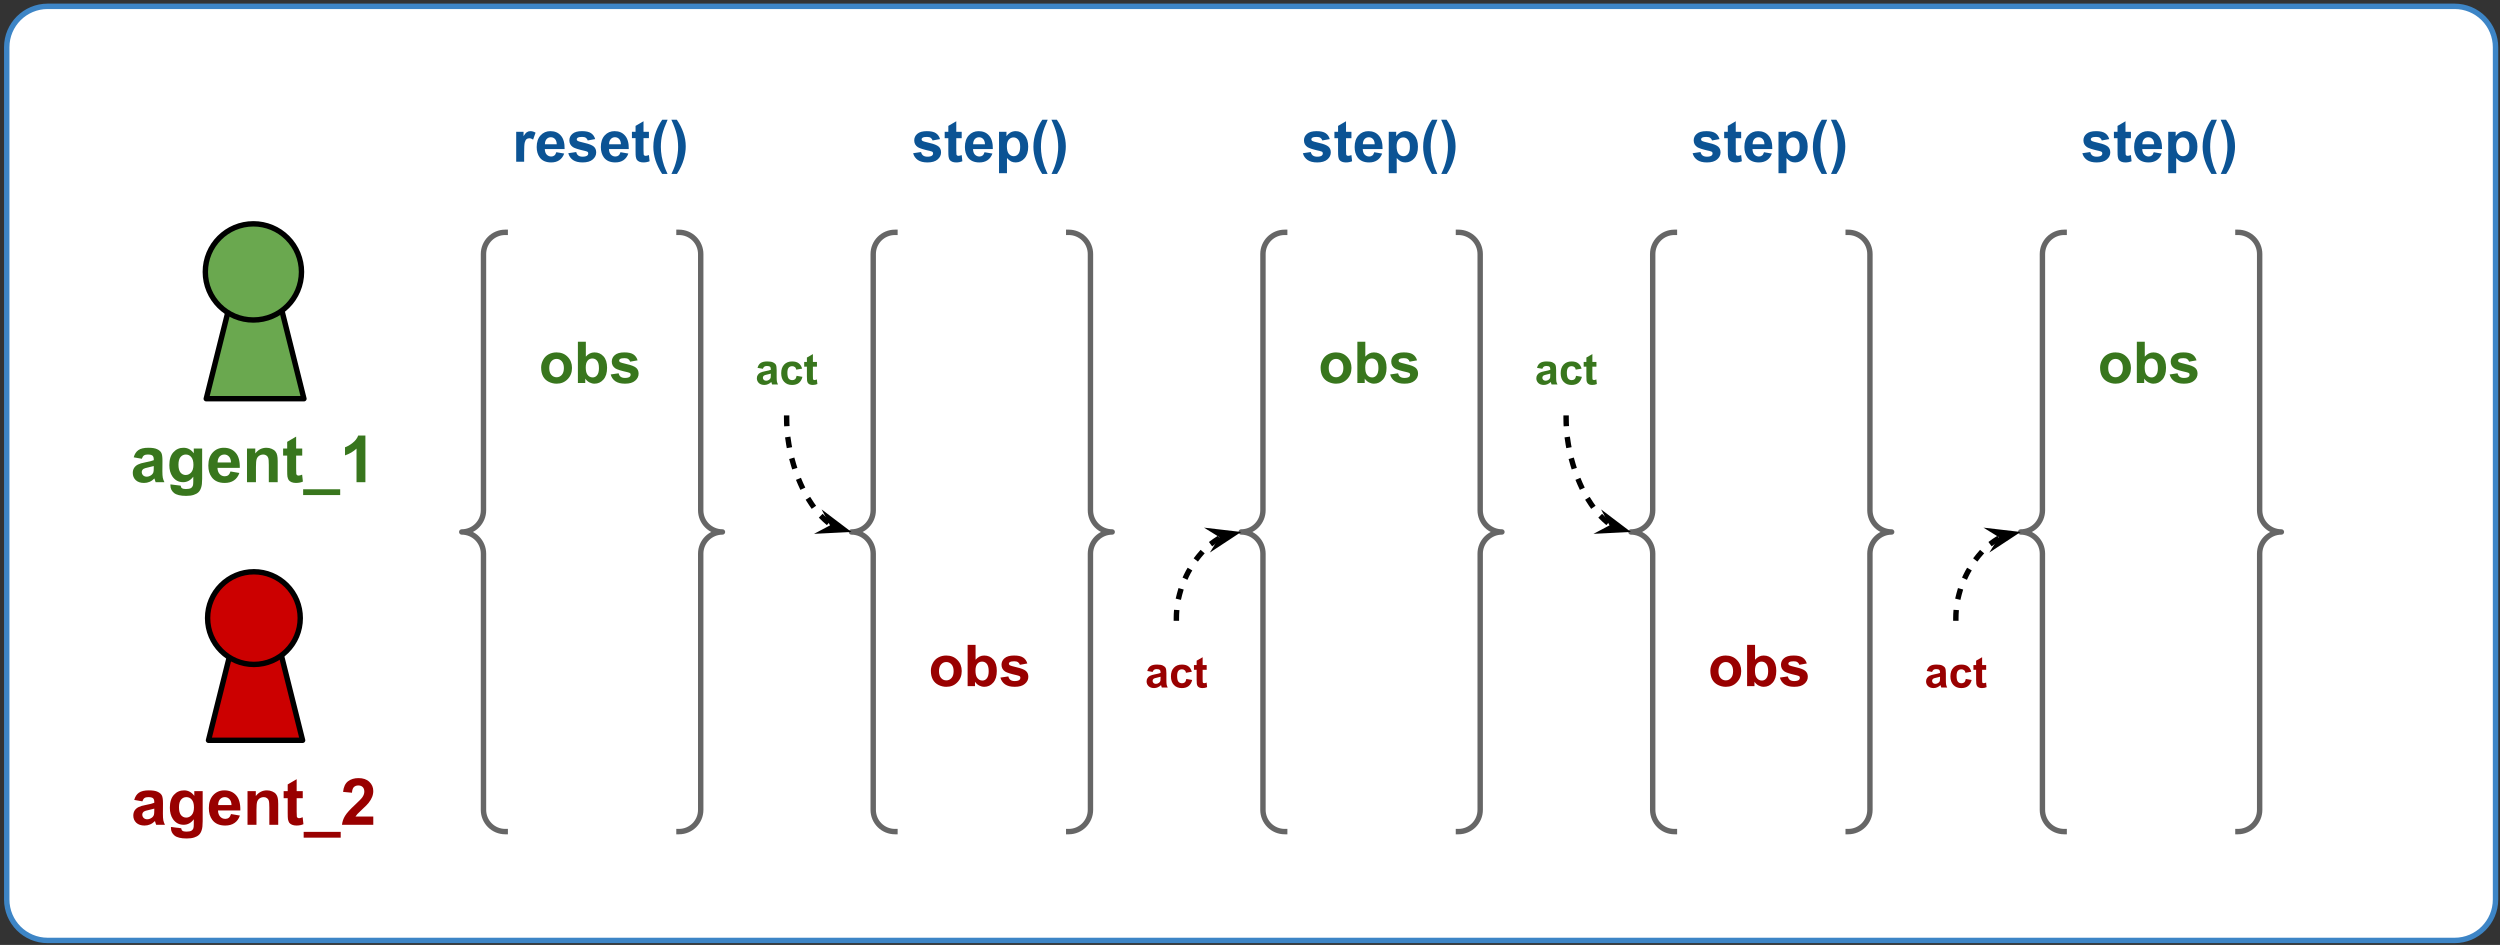 <svg version="1.1" viewBox="0.0 0.0 461.85 174.567" fill="none" stroke="none" stroke-linecap="square" stroke-miterlimit="10" xmlns:xlink="http://www.w3.org/1999/xlink" xmlns="http://www.w3.org/2000/svg"><rect x="0.0" y="0.0" width="461.85" height="174.567" fill="#333333" stroke="none"/><clipPath id="p.0"><path d="m0 0l461.85 0l0 174.567l-461.85 0l0 -174.567z" clip-rule="nonzero"/></clipPath><g clip-path="url(#p.0)"><path fill="#000000" fill-opacity="0.0" d="m0 0l461.85 0l0 174.567l-461.85 0z" fill-rule="evenodd"/><path fill="#ffffff" d="m1.244 8.731l0 0c0 -4.176 3.386 -7.562 7.562 -7.562l444.656 0c2.006 0 3.929 0.797 5.347 2.215c1.418 1.418 2.215 3.342 2.215 5.347l0 157.443c0 4.176 -3.386 7.562 -7.562 7.562l-444.656 0l0 0c-4.176 0 -7.562 -3.386 -7.562 -7.562z" fill-rule="evenodd"/><path stroke="#3d85c6" stroke-width="1.0" stroke-linejoin="round" stroke-linecap="butt" d="m1.244 8.731l0 0c0 -4.176 3.386 -7.562 7.562 -7.562l444.656 0c2.006 0 3.929 0.797 5.347 2.215c1.418 1.418 2.215 3.342 2.215 5.347l0 157.443c0 4.176 -3.386 7.562 -7.562 7.562l-444.656 0l0 0c-4.176 0 -7.562 -3.386 -7.562 -7.562z" fill-rule="evenodd"/><path fill="#cc0000" d="m38.518 136.764l3.989 -15.954l9.405 0l3.989 15.954z" fill-rule="evenodd"/><path stroke="#000000" stroke-width="1.0" stroke-linejoin="round" stroke-linecap="butt" d="m38.518 136.764l3.989 -15.954l9.405 0l3.989 15.954z" fill-rule="evenodd"/><path fill="#cc0000" d="m38.352 114.188l0 0c0 -4.728 3.832 -8.561 8.558 -8.561l0 0c2.27 0 4.447 0.902 6.052 2.507c1.605 1.605 2.507 3.783 2.507 6.053l0 0c0 4.728 -3.832 8.561 -8.558 8.561l0 0c-4.727 0 -8.558 -3.833 -8.558 -8.561z" fill-rule="evenodd"/><path stroke="#000000" stroke-width="1.0" stroke-linejoin="round" stroke-linecap="butt" d="m38.352 114.188l0 0c0 -4.728 3.832 -8.561 8.558 -8.561l0 0c2.27 0 4.447 0.902 6.052 2.507c1.605 1.605 2.507 3.783 2.507 6.053l0 0c0 4.728 -3.832 8.561 -8.558 8.561l0 0c-4.727 0 -8.558 -3.833 -8.558 -8.561z" fill-rule="evenodd"/><path fill="#000000" fill-opacity="0.0" d="m8.976 131.851l75.81 0l0 33.934l-75.81 0z" fill-rule="evenodd"/><path fill="#990000" d="m26.299 148.043l-1.5 -0.266q0.25 -0.906 0.859 -1.328q0.625 -0.438 1.844 -0.438q1.094 0 1.625 0.266q0.547 0.25 0.766 0.656q0.219 0.391 0.219 1.469l-0.016 1.922q0 0.828 0.078 1.219q0.078 0.375 0.297 0.828l-1.625 0q-0.062 -0.172 -0.156 -0.484q-0.047 -0.156 -0.062 -0.203q-0.422 0.422 -0.906 0.625q-0.469 0.203 -1.016 0.203q-0.969 0 -1.531 -0.516q-0.547 -0.531 -0.547 -1.328q0 -0.531 0.25 -0.938q0.266 -0.406 0.719 -0.625q0.453 -0.234 1.312 -0.391q1.141 -0.219 1.594 -0.406l0 -0.156q0 -0.484 -0.234 -0.688q-0.234 -0.203 -0.891 -0.203q-0.438 0 -0.688 0.172q-0.234 0.172 -0.391 0.609zm2.203 1.344q-0.312 0.094 -1.0 0.25q-0.688 0.141 -0.906 0.281q-0.312 0.234 -0.312 0.578q0 0.344 0.25 0.609q0.266 0.25 0.656 0.25q0.453 0 0.859 -0.297q0.297 -0.219 0.391 -0.547q0.062 -0.203 0.062 -0.797l0 -0.328zm3.08 3.391l1.891 0.234q0.047 0.328 0.219 0.453q0.234 0.172 0.734 0.172q0.641 0 0.969 -0.188q0.219 -0.141 0.328 -0.422q0.078 -0.203 0.078 -0.75l0 -0.922q-0.75 1.016 -1.875 1.016q-1.25 0 -1.984 -1.062q-0.562 -0.844 -0.562 -2.078q0 -1.578 0.75 -2.391q0.75 -0.828 1.875 -0.828q1.141 0 1.891 1.016l0 -0.875l1.547 0l0 5.578q0 1.109 -0.188 1.641q-0.172 0.547 -0.5 0.859q-0.328 0.312 -0.875 0.484q-0.547 0.188 -1.391 0.188q-1.578 0 -2.25 -0.547q-0.656 -0.547 -0.656 -1.375q0 -0.078 0 -0.203zm1.484 -3.641q0 0.984 0.375 1.453q0.391 0.453 0.953 0.453q0.594 0 1.016 -0.469q0.422 -0.484 0.422 -1.406q0 -0.969 -0.406 -1.438q-0.391 -0.469 -1.0 -0.469q-0.594 0 -0.984 0.469q-0.375 0.453 -0.375 1.406zm9.611 1.25l1.641 0.281q-0.312 0.906 -1.0 1.375q-0.688 0.469 -1.703 0.469q-1.625 0 -2.406 -1.062q-0.625 -0.844 -0.625 -2.141q0 -1.547 0.812 -2.422q0.812 -0.875 2.047 -0.875q1.391 0 2.188 0.922q0.812 0.906 0.766 2.797l-4.125 0q0.031 0.734 0.406 1.141q0.375 0.406 0.953 0.406q0.375 0 0.641 -0.203q0.266 -0.219 0.406 -0.688zm0.094 -1.656q-0.016 -0.719 -0.375 -1.094q-0.344 -0.375 -0.859 -0.375q-0.531 0 -0.891 0.391q-0.344 0.406 -0.344 1.078l2.469 0zm8.627 3.641l-1.641 0l0 -3.172q0 -1.016 -0.109 -1.312q-0.094 -0.297 -0.344 -0.453q-0.234 -0.172 -0.562 -0.172q-0.438 0 -0.781 0.234q-0.328 0.234 -0.453 0.625q-0.125 0.391 -0.125 1.438l0 2.812l-1.656 0l0 -6.219l1.531 0l0 0.906q0.812 -1.047 2.062 -1.047q0.531 0 0.984 0.203q0.453 0.188 0.688 0.5q0.234 0.297 0.312 0.688q0.094 0.375 0.094 1.094l0 3.875zm4.533 -6.219l0 1.312l-1.125 0l0 2.5q0 0.766 0.031 0.891q0.031 0.125 0.141 0.219q0.125 0.078 0.281 0.078q0.234 0 0.656 -0.172l0.141 1.281q-0.562 0.25 -1.297 0.25q-0.438 0 -0.797 -0.141q-0.359 -0.156 -0.531 -0.391q-0.156 -0.25 -0.234 -0.641q-0.047 -0.297 -0.047 -1.172l0 -2.703l-0.75 0l0 -1.312l0.75 0l0 -1.234l1.656 -0.969l0 2.203l1.125 0zm0.168 8.594l0 -1.062l6.844 0l0 1.062l-6.844 0zm12.861 -3.906l0 1.531l-5.781 0q0.094 -0.875 0.562 -1.641q0.469 -0.781 1.859 -2.062q1.109 -1.031 1.359 -1.406q0.344 -0.516 0.344 -1.016q0 -0.547 -0.297 -0.844q-0.297 -0.297 -0.812 -0.297q-0.516 0 -0.828 0.312q-0.297 0.312 -0.344 1.031l-1.641 -0.156q0.141 -1.359 0.906 -1.953q0.781 -0.594 1.938 -0.594q1.281 0 2.0 0.688q0.734 0.688 0.734 1.703q0 0.578 -0.219 1.109q-0.203 0.516 -0.656 1.094q-0.297 0.375 -1.078 1.094q-0.781 0.719 -0.984 0.953q-0.203 0.234 -0.344 0.453l3.281 0z" fill-rule="nonzero"/><path fill="#6aa84f" d="m38.103 73.659l4.139 -16.556l9.765 0l4.139 16.556z" fill-rule="evenodd"/><path stroke="#000000" stroke-width="1.0" stroke-linejoin="round" stroke-linecap="butt" d="m38.103 73.659l4.139 -16.556l9.765 0l4.139 16.556z" fill-rule="evenodd"/><path fill="#6aa84f" d="m37.931 50.232l0 0c0 -4.906 3.977 -8.884 8.884 -8.884l0 0c2.356 0 4.616 0.936 6.282 2.602c1.666 1.666 2.602 3.926 2.602 6.282l0 0c0 4.906 -3.977 8.884 -8.884 8.884l0 0c-4.906 0 -8.884 -3.977 -8.884 -8.884z" fill-rule="evenodd"/><path stroke="#000000" stroke-width="1.0" stroke-linejoin="round" stroke-linecap="butt" d="m37.931 50.232l0 0c0 -4.906 3.977 -8.884 8.884 -8.884l0 0c2.356 0 4.616 0.936 6.282 2.602c1.666 1.666 2.602 3.926 2.602 6.282l0 0c0 4.906 -3.977 8.884 -8.884 8.884l0 0c-4.906 0 -8.884 -3.977 -8.884 -8.884z" fill-rule="evenodd"/><path fill="#000000" fill-opacity="0.0" d="m7.438 68.56l78.691 0l0 33.931l-78.691 0z" fill-rule="evenodd"/><path fill="#38761d" d="m26.202 84.752l-1.5 -0.266q0.25 -0.906 0.859 -1.328q0.625 -0.438 1.844 -0.438q1.094 0 1.625 0.266q0.547 0.25 0.766 0.656q0.219 0.391 0.219 1.469l-0.016 1.922q0 0.828 0.078 1.219q0.078 0.375 0.297 0.828l-1.625 0q-0.062 -0.172 -0.156 -0.484q-0.047 -0.156 -0.062 -0.203q-0.422 0.422 -0.906 0.625q-0.469 0.203 -1.016 0.203q-0.969 0 -1.531 -0.516q-0.547 -0.531 -0.547 -1.328q0 -0.531 0.25 -0.938q0.266 -0.406 0.719 -0.625q0.453 -0.234 1.312 -0.391q1.141 -0.219 1.594 -0.406l0 -0.156q0 -0.484 -0.234 -0.688q-0.234 -0.203 -0.891 -0.203q-0.438 0 -0.688 0.172q-0.234 0.172 -0.391 0.609zm2.203 1.344q-0.312 0.094 -1.0 0.25q-0.688 0.141 -0.906 0.281q-0.312 0.234 -0.312 0.578q0 0.344 0.25 0.609q0.266 0.25 0.656 0.25q0.453 0 0.859 -0.297q0.297 -0.219 0.391 -0.547q0.062 -0.203 0.062 -0.797l0 -0.328zm3.08 3.391l1.891 0.234q0.047 0.328 0.219 0.453q0.234 0.172 0.734 0.172q0.641 0 0.969 -0.188q0.219 -0.141 0.328 -0.422q0.078 -0.203 0.078 -0.75l0 -0.922q-0.75 1.016 -1.875 1.016q-1.25 0 -1.984 -1.062q-0.562 -0.844 -0.562 -2.078q0 -1.578 0.75 -2.391q0.75 -0.828 1.875 -0.828q1.141 0 1.891 1.016l0 -0.875l1.547 0l0 5.578q0 1.109 -0.188 1.641q-0.172 0.547 -0.5 0.859q-0.328 0.312 -0.875 0.484q-0.547 0.188 -1.391 0.188q-1.578 0 -2.25 -0.547q-0.656 -0.547 -0.656 -1.375q0 -0.078 0 -0.203zm1.484 -3.641q0 0.984 0.375 1.453q0.391 0.453 0.953 0.453q0.594 0 1.016 -0.469q0.422 -0.484 0.422 -1.406q0 -0.969 -0.406 -1.438q-0.391 -0.469 -1.0 -0.469q-0.594 0 -0.984 0.469q-0.375 0.453 -0.375 1.406zm9.611 1.25l1.641 0.281q-0.312 0.906 -1.0 1.375q-0.688 0.469 -1.703 0.469q-1.625 0 -2.406 -1.062q-0.625 -0.844 -0.625 -2.141q0 -1.547 0.812 -2.422q0.812 -0.875 2.047 -0.875q1.391 0 2.188 0.922q0.812 0.906 0.766 2.797l-4.125 0q0.031 0.734 0.406 1.141q0.375 0.406 0.953 0.406q0.375 0 0.641 -0.203q0.266 -0.219 0.406 -0.688zm0.094 -1.656q-0.016 -0.719 -0.375 -1.094q-0.344 -0.375 -0.859 -0.375q-0.531 0 -0.891 0.391q-0.344 0.406 -0.344 1.078l2.469 0zm8.627 3.641l-1.641 0l0 -3.172q0 -1.016 -0.109 -1.312q-0.094 -0.297 -0.344 -0.453q-0.234 -0.172 -0.562 -0.172q-0.438 0 -0.781 0.234q-0.328 0.234 -0.453 0.625q-0.125 0.391 -0.125 1.438l0 2.812l-1.656 0l0 -6.219l1.531 0l0 0.906q0.812 -1.047 2.062 -1.047q0.531 0 0.984 0.203q0.453 0.188 0.688 0.5q0.234 0.297 0.312 0.688q0.094 0.375 0.094 1.094l0 3.875zm4.533 -6.219l0 1.312l-1.125 0l0 2.5q0 0.766 0.031 0.891q0.031 0.125 0.141 0.219q0.125 0.078 0.281 0.078q0.234 0 0.656 -0.172l0.141 1.281q-0.562 0.25 -1.297 0.25q-0.438 0 -0.797 -0.141q-0.359 -0.156 -0.531 -0.391q-0.156 -0.25 -0.234 -0.641q-0.047 -0.297 -0.047 -1.172l0 -2.703l-0.75 0l0 -1.312l0.75 0l0 -1.234l1.656 -0.969l0 2.203l1.125 0zm0.168 8.594l0 -1.062l6.844 0l0 1.062l-6.844 0zm11.502 -2.375l-1.641 0l0 -6.203q-0.906 0.844 -2.125 1.25l0 -1.5q0.641 -0.203 1.391 -0.797q0.766 -0.594 1.047 -1.375l1.328 0l0 8.625z" fill-rule="nonzero"/><path fill="#000000" fill-opacity="0.0" d="m76.551 9.084l68.787 0l0 33.921l-68.787 0z" fill-rule="evenodd"/><path fill="#0b5394" d="m96.831 29.884l-1.469 0l0 -5.531l1.359 0l0 0.797q0.344 -0.562 0.625 -0.734q0.281 -0.188 0.625 -0.188q0.5 0 0.969 0.281l-0.453 1.281q-0.375 -0.25 -0.688 -0.25q-0.312 0 -0.531 0.172q-0.203 0.172 -0.328 0.625q-0.109 0.438 -0.109 1.844l0 1.703zm5.944 -1.766l1.453 0.25q-0.281 0.797 -0.891 1.219q-0.609 0.422 -1.516 0.422q-1.438 0 -2.125 -0.938q-0.547 -0.766 -0.547 -1.906q0 -1.375 0.719 -2.156q0.719 -0.781 1.812 -0.781q1.234 0 1.938 0.828q0.719 0.812 0.688 2.484l-3.656 0q0.016 0.656 0.344 1.016q0.344 0.359 0.844 0.359q0.344 0 0.578 -0.188q0.234 -0.188 0.359 -0.609zm0.078 -1.469q-0.016 -0.641 -0.328 -0.969q-0.312 -0.328 -0.766 -0.328q-0.469 0 -0.781 0.344q-0.312 0.359 -0.312 0.953l2.188 0zm2.13 1.656l1.469 -0.219q0.094 0.422 0.375 0.641q0.297 0.219 0.797 0.219q0.578 0 0.859 -0.203q0.187 -0.141 0.187 -0.391q0 -0.172 -0.094 -0.281q-0.109 -0.094 -0.5 -0.188q-1.766 -0.391 -2.234 -0.703q-0.656 -0.453 -0.656 -1.25q0 -0.719 0.562 -1.203q0.578 -0.5 1.766 -0.5q1.125 0 1.672 0.375q0.562 0.375 0.766 1.094l-1.375 0.25q-0.094 -0.312 -0.344 -0.484q-0.234 -0.172 -0.703 -0.172q-0.562 0 -0.812 0.156q-0.172 0.109 -0.172 0.297q0 0.156 0.141 0.266q0.203 0.141 1.359 0.406q1.172 0.266 1.641 0.656q0.453 0.391 0.453 1.078q0 0.766 -0.641 1.312q-0.625 0.547 -1.875 0.547q-1.125 0 -1.781 -0.453q-0.656 -0.469 -0.859 -1.25zm9.645 -0.188l1.453 0.25q-0.281 0.797 -0.891 1.219q-0.609 0.422 -1.516 0.422q-1.438 0 -2.125 -0.938q-0.547 -0.766 -0.547 -1.906q0 -1.375 0.719 -2.156q0.719 -0.781 1.812 -0.781q1.234 0 1.938 0.828q0.719 0.812 0.688 2.484l-3.656 0q0.016 0.656 0.344 1.016q0.344 0.359 0.844 0.359q0.344 0 0.578 -0.188q0.234 -0.188 0.359 -0.609zm0.078 -1.469q-0.016 -0.641 -0.328 -0.969q-0.312 -0.328 -0.766 -0.328q-0.469 0 -0.781 0.344q-0.312 0.359 -0.312 0.953l2.188 0zm5.176 -2.297l0 1.172l-1.0 0l0 2.219q0 0.688 0.031 0.797q0.031 0.109 0.125 0.188q0.109 0.062 0.25 0.062q0.203 0 0.594 -0.141l0.125 1.141q-0.516 0.219 -1.156 0.219q-0.391 0 -0.719 -0.125q-0.312 -0.141 -0.469 -0.344q-0.141 -0.219 -0.203 -0.578q-0.047 -0.25 -0.047 -1.031l0 -2.406l-0.672 0l0 -1.172l0.672 0l0 -1.094l1.469 -0.859l0 1.953l1.0 0zm3.439 7.781l-1.0 0q-0.797 -1.203 -1.219 -2.5q-0.406 -1.297 -0.406 -2.516q0 -1.5 0.516 -2.844q0.438 -1.172 1.125 -2.156l1.0 0q-0.703 1.578 -0.984 2.688q-0.266 1.109 -0.266 2.344q0 0.859 0.156 1.75q0.172 0.891 0.438 1.703q0.188 0.531 0.641 1.531zm0.72 0q0.438 -0.938 0.609 -1.438q0.172 -0.484 0.328 -1.125q0.156 -0.656 0.219 -1.234q0.078 -0.578 0.078 -1.188q0 -1.234 -0.266 -2.344q-0.266 -1.109 -0.984 -2.688l1.0 0q0.781 1.125 1.219 2.391q0.438 1.25 0.438 2.531q0 1.094 -0.344 2.328q-0.391 1.406 -1.281 2.766l-1.016 0z" fill-rule="nonzero"/><path fill="#000000" fill-opacity="0.0" d="m93.331 153.629c-2.216 0 -4.013 -1.797 -4.013 -4.013l0 -47.328c0 -2.216 -1.797 -4.013 -4.013 -4.013c2.216 0 4.013 -1.797 4.013 -4.013l0 -47.328l0 0c0 -2.216 1.797 -4.013 4.013 -4.013l32.106 0c1.064 0 2.085 0.423 2.838 1.175c0.753 0.753 1.175 1.773 1.175 2.838l0 47.328c0 2.216 1.797 4.013 4.013 4.013c-2.216 0 -4.013 1.797 -4.013 4.013l0 47.328c0 2.216 -1.797 4.013 -4.013 4.013z" fill-rule="evenodd"/><path fill="#000000" fill-opacity="0.0" d="m93.331 153.629c-2.216 0 -4.013 -1.797 -4.013 -4.013l0 -47.328c0 -2.216 -1.797 -4.013 -4.013 -4.013c2.216 0 4.013 -1.797 4.013 -4.013l0 -47.328l0 0c0 -2.216 1.797 -4.013 4.013 -4.013m32.106 0c1.064 0 2.085 0.423 2.838 1.175c0.753 0.753 1.175 1.773 1.175 2.838l0 47.328c0 2.216 1.797 4.013 4.013 4.013c-2.216 0 -4.013 1.797 -4.013 4.013l0 47.328c0 2.216 -1.797 4.013 -4.013 4.013" fill-rule="evenodd"/><path stroke="#666666" stroke-width="1.0" stroke-linejoin="round" stroke-linecap="butt" d="m93.331 153.629c-2.216 0 -4.013 -1.797 -4.013 -4.013l0 -47.328c0 -2.216 -1.797 -4.013 -4.013 -4.013c2.216 0 4.013 -1.797 4.013 -4.013l0 -47.328l0 0c0 -2.216 1.797 -4.013 4.013 -4.013m32.106 0c1.064 0 2.085 0.423 2.838 1.175c0.753 0.753 1.175 1.773 1.175 2.838l0 47.328c0 2.216 1.797 4.013 4.013 4.013c-2.216 0 -4.013 1.797 -4.013 4.013l0 47.328c0 2.216 -1.797 4.013 -4.013 4.013" fill-rule="evenodd"/><path fill="#000000" fill-opacity="0.0" d="m148.551 9.084l68.787 0l0 33.921l-68.787 0z" fill-rule="evenodd"/><path fill="#0b5394" d="m168.691 28.306l1.469 -0.219q0.094 0.422 0.375 0.641q0.297 0.219 0.797 0.219q0.578 0 0.859 -0.203q0.188 -0.141 0.188 -0.391q0 -0.172 -0.094 -0.281q-0.109 -0.094 -0.5 -0.188q-1.766 -0.391 -2.234 -0.703q-0.656 -0.453 -0.656 -1.25q0 -0.719 0.562 -1.203q0.578 -0.5 1.766 -0.5q1.125 0 1.672 0.375q0.562 0.375 0.766 1.094l-1.375 0.25q-0.094 -0.312 -0.344 -0.484q-0.234 -0.172 -0.703 -0.172q-0.562 0 -0.812 0.156q-0.172 0.109 -0.172 0.297q0 0.156 0.141 0.266q0.203 0.141 1.359 0.406q1.172 0.266 1.641 0.656q0.453 0.391 0.453 1.078q0 0.766 -0.641 1.312q-0.625 0.547 -1.875 0.547q-1.125 0 -1.781 -0.453q-0.656 -0.469 -0.859 -1.25zm8.973 -3.953l0 1.172l-1.0 0l0 2.219q0 0.688 0.031 0.797q0.031 0.109 0.125 0.188q0.109 0.062 0.25 0.062q0.203 0 0.594 -0.141l0.125 1.141q-0.516 0.219 -1.156 0.219q-0.391 0 -0.719 -0.125q-0.312 -0.141 -0.469 -0.344q-0.141 -0.219 -0.203 -0.578q-0.047 -0.25 -0.047 -1.031l0 -2.406l-0.672 0l0 -1.172l0.672 0l0 -1.094l1.469 -0.859l0 1.953l1.0 0zm4.22 3.766l1.453 0.25q-0.281 0.797 -0.891 1.219q-0.609 0.422 -1.516 0.422q-1.438 0 -2.125 -0.938q-0.547 -0.766 -0.547 -1.906q0 -1.375 0.719 -2.156q0.719 -0.781 1.812 -0.781q1.234 0 1.938 0.828q0.719 0.812 0.688 2.484l-3.656 0q0.016 0.656 0.344 1.016q0.344 0.359 0.844 0.359q0.344 0 0.578 -0.188q0.234 -0.188 0.359 -0.609zm0.078 -1.469q-0.016 -0.641 -0.328 -0.969q-0.312 -0.328 -0.766 -0.328q-0.469 0 -0.781 0.344q-0.312 0.359 -0.312 0.953l2.188 0zm2.598 -2.297l1.375 0l0 0.812q0.266 -0.406 0.703 -0.672q0.453 -0.266 1.016 -0.266q0.953 0 1.625 0.766q0.672 0.75 0.672 2.094q0 1.391 -0.672 2.156q-0.672 0.766 -1.641 0.766q-0.453 0 -0.828 -0.172q-0.375 -0.188 -0.781 -0.641l0 2.797l-1.469 0l0 -7.641zm1.453 2.672q0 0.938 0.359 1.391q0.375 0.438 0.906 0.438q0.516 0 0.844 -0.406q0.344 -0.422 0.344 -1.344q0 -0.875 -0.359 -1.297q-0.344 -0.422 -0.859 -0.422q-0.531 0 -0.891 0.422q-0.344 0.406 -0.344 1.219zm7.525 5.109l-1.0 0q-0.797 -1.203 -1.219 -2.5q-0.406 -1.297 -0.406 -2.516q0 -1.5 0.516 -2.844q0.438 -1.172 1.125 -2.156l1.0 0q-0.703 1.578 -0.984 2.688q-0.266 1.109 -0.266 2.344q0 0.859 0.156 1.75q0.172 0.891 0.438 1.703q0.188 0.531 0.641 1.531zm0.72 0q0.438 -0.938 0.609 -1.438q0.172 -0.484 0.328 -1.125q0.156 -0.656 0.219 -1.234q0.078 -0.578 0.078 -1.188q0 -1.234 -0.266 -2.344q-0.266 -1.109 -0.984 -2.688l1.0 0q0.781 1.125 1.219 2.391q0.438 1.25 0.438 2.531q0 1.094 -0.344 2.328q-0.391 1.406 -1.281 2.766l-1.016 0z" fill-rule="nonzero"/><path fill="#000000" fill-opacity="0.0" d="m86.609 51.517l44.819 0l0 32.315l-44.819 0z" fill-rule="evenodd"/><path fill="#38761d" d="m99.968 67.913q0 -0.719 0.359 -1.406q0.359 -0.688 1.016 -1.047q0.672 -0.359 1.469 -0.359q1.266 0 2.062 0.828q0.797 0.812 0.797 2.047q0 1.25 -0.812 2.078q-0.797 0.828 -2.031 0.828q-0.75 0 -1.453 -0.344q-0.688 -0.344 -1.047 -1.0q-0.359 -0.672 -0.359 -1.625zm1.5 0.078q0 0.828 0.391 1.266q0.391 0.438 0.969 0.438q0.562 0 0.953 -0.438q0.391 -0.438 0.391 -1.266q0 -0.812 -0.391 -1.25q-0.391 -0.438 -0.953 -0.438q-0.578 0 -0.969 0.438q-0.391 0.438 -0.391 1.25zm5.291 2.766l0 -7.625l1.469 0l0 2.75q0.672 -0.781 1.594 -0.781q1.016 0 1.672 0.734q0.656 0.734 0.656 2.109q0 1.406 -0.672 2.172q-0.672 0.766 -1.641 0.766q-0.469 0 -0.938 -0.234q-0.453 -0.234 -0.781 -0.703l0 0.812l-1.359 0zm1.453 -2.875q0 0.844 0.266 1.266q0.375 0.578 1.016 0.578q0.484 0 0.812 -0.406q0.344 -0.422 0.344 -1.312q0 -0.938 -0.344 -1.359q-0.344 -0.422 -0.875 -0.422q-0.531 0 -0.875 0.406q-0.344 0.406 -0.344 1.25zm4.603 1.297l1.469 -0.219q0.094 0.422 0.375 0.641q0.297 0.219 0.797 0.219q0.578 0 0.859 -0.203q0.188 -0.141 0.188 -0.391q0 -0.172 -0.094 -0.281q-0.109 -0.094 -0.5 -0.188q-1.766 -0.391 -2.234 -0.703q-0.656 -0.453 -0.656 -1.25q0 -0.719 0.562 -1.203q0.578 -0.5 1.766 -0.5q1.125 0 1.672 0.375q0.562 0.375 0.766 1.094l-1.375 0.25q-0.094 -0.312 -0.344 -0.484q-0.234 -0.172 -0.703 -0.172q-0.562 0 -0.812 0.156q-0.172 0.109 -0.172 0.297q0 0.156 0.141 0.266q0.203 0.141 1.359 0.406q1.172 0.266 1.641 0.656q0.453 0.391 0.453 1.078q0 0.766 -0.641 1.312q-0.625 0.547 -1.875 0.547q-1.125 0 -1.781 -0.453q-0.656 -0.469 -0.859 -1.25z" fill-rule="nonzero"/><path fill="#000000" fill-opacity="0.0" d="m165.331 153.629c-2.216 0 -4.013 -1.797 -4.013 -4.013l0 -47.328c0 -2.216 -1.797 -4.013 -4.013 -4.013c2.216 0 4.013 -1.797 4.013 -4.013l0 -47.328l0 0c0 -2.216 1.797 -4.013 4.013 -4.013l32.106 0c1.064 0 2.085 0.423 2.838 1.175c0.753 0.753 1.175 1.773 1.175 2.838l0 47.328c0 2.216 1.797 4.013 4.013 4.013c-2.216 0 -4.013 1.797 -4.013 4.013l0 47.328c0 2.216 -1.797 4.013 -4.013 4.013z" fill-rule="evenodd"/><path fill="#000000" fill-opacity="0.0" d="m165.331 153.629c-2.216 0 -4.013 -1.797 -4.013 -4.013l0 -47.328c0 -2.216 -1.797 -4.013 -4.013 -4.013c2.216 0 4.013 -1.797 4.013 -4.013l0 -47.328l0 0c0 -2.216 1.797 -4.013 4.013 -4.013m32.106 0c1.064 0 2.085 0.423 2.838 1.175c0.753 0.753 1.175 1.773 1.175 2.838l0 47.328c0 2.216 1.797 4.013 4.013 4.013c-2.216 0 -4.013 1.797 -4.013 4.013l0 47.328c0 2.216 -1.797 4.013 -4.013 4.013" fill-rule="evenodd"/><path stroke="#666666" stroke-width="1.0" stroke-linejoin="round" stroke-linecap="butt" d="m165.331 153.629c-2.216 0 -4.013 -1.797 -4.013 -4.013l0 -47.328c0 -2.216 -1.797 -4.013 -4.013 -4.013c2.216 0 4.013 -1.797 4.013 -4.013l0 -47.328l0 0c0 -2.216 1.797 -4.013 4.013 -4.013m32.106 0c1.064 0 2.085 0.423 2.838 1.175c0.753 0.753 1.175 1.773 1.175 2.838l0 47.328c0 2.216 1.797 4.013 4.013 4.013c-2.216 0 -4.013 1.797 -4.013 4.013l0 47.328c0 2.216 -1.797 4.013 -4.013 4.013" fill-rule="evenodd"/><path fill="#000000" fill-opacity="0.0" d="m158.609 107.517l44.819 0l0 32.315l-44.819 0z" fill-rule="evenodd"/><path fill="#990000" d="m171.968 123.913q0 -0.719 0.359 -1.406q0.359 -0.688 1.016 -1.047q0.672 -0.359 1.469 -0.359q1.266 0 2.062 0.828q0.797 0.812 0.797 2.047q0 1.25 -0.812 2.078q-0.797 0.828 -2.031 0.828q-0.75 0 -1.453 -0.344q-0.688 -0.344 -1.047 -1.0q-0.359 -0.672 -0.359 -1.625zm1.5 0.078q0 0.828 0.391 1.266q0.391 0.438 0.969 0.438q0.562 0 0.953 -0.438q0.391 -0.438 0.391 -1.266q0 -0.812 -0.391 -1.25q-0.391 -0.438 -0.953 -0.438q-0.578 0 -0.969 0.438q-0.391 0.438 -0.391 1.25zm5.291 2.766l0 -7.625l1.469 0l0 2.75q0.672 -0.781 1.594 -0.781q1.016 0 1.672 0.734q0.656 0.734 0.656 2.109q0 1.406 -0.672 2.172q-0.672 0.766 -1.641 0.766q-0.469 0 -0.938 -0.234q-0.453 -0.234 -0.781 -0.703l0 0.812l-1.359 0zm1.453 -2.875q0 0.844 0.266 1.266q0.375 0.578 1.016 0.578q0.484 0 0.812 -0.406q0.344 -0.422 0.344 -1.312q0 -0.938 -0.344 -1.359q-0.344 -0.422 -0.875 -0.422q-0.531 0 -0.875 0.406q-0.344 0.406 -0.344 1.25zm4.603 1.297l1.469 -0.219q0.094 0.422 0.375 0.641q0.297 0.219 0.797 0.219q0.578 0 0.859 -0.203q0.188 -0.141 0.188 -0.391q0 -0.172 -0.094 -0.281q-0.109 -0.094 -0.5 -0.188q-1.766 -0.391 -2.234 -0.703q-0.656 -0.453 -0.656 -1.25q0 -0.719 0.562 -1.203q0.578 -0.5 1.766 -0.5q1.125 0 1.672 0.375q0.562 0.375 0.766 1.094l-1.375 0.25q-0.094 -0.312 -0.344 -0.484q-0.234 -0.172 -0.703 -0.172q-0.562 0 -0.812 0.156q-0.172 0.109 -0.172 0.297q0 0.156 0.141 0.266q0.203 0.141 1.359 0.406q1.172 0.266 1.641 0.656q0.453 0.391 0.453 1.078q0 0.766 -0.641 1.312q-0.625 0.547 -1.875 0.547q-1.125 0 -1.781 -0.453q-0.656 -0.469 -0.859 -1.25z" fill-rule="nonzero"/><path fill="#000000" fill-opacity="0.0" d="m237.331 153.629c-2.216 0 -4.013 -1.797 -4.013 -4.013l0 -47.328c0 -2.216 -1.797 -4.013 -4.013 -4.013c2.216 0 4.013 -1.797 4.013 -4.013l0 -47.328l0 0c0 -2.216 1.797 -4.013 4.013 -4.013l32.106 0c1.064 0 2.085 0.423 2.838 1.175c0.753 0.753 1.175 1.773 1.175 2.838l0 47.328c0 2.216 1.797 4.013 4.013 4.013c-2.216 0 -4.013 1.797 -4.013 4.013l0 47.328c0 2.216 -1.797 4.013 -4.013 4.013z" fill-rule="evenodd"/><path fill="#000000" fill-opacity="0.0" d="m237.331 153.629c-2.216 0 -4.013 -1.797 -4.013 -4.013l0 -47.328c0 -2.216 -1.797 -4.013 -4.013 -4.013c2.216 0 4.013 -1.797 4.013 -4.013l0 -47.328l0 0c0 -2.216 1.797 -4.013 4.013 -4.013m32.106 0c1.064 0 2.085 0.423 2.838 1.175c0.753 0.753 1.175 1.773 1.175 2.838l0 47.328c0 2.216 1.797 4.013 4.013 4.013c-2.216 0 -4.013 1.797 -4.013 4.013l0 47.328c0 2.216 -1.797 4.013 -4.013 4.013" fill-rule="evenodd"/><path stroke="#666666" stroke-width="1.0" stroke-linejoin="round" stroke-linecap="butt" d="m237.331 153.629c-2.216 0 -4.013 -1.797 -4.013 -4.013l0 -47.328c0 -2.216 -1.797 -4.013 -4.013 -4.013c2.216 0 4.013 -1.797 4.013 -4.013l0 -47.328l0 0c0 -2.216 1.797 -4.013 4.013 -4.013m32.106 0c1.064 0 2.085 0.423 2.838 1.175c0.753 0.753 1.175 1.773 1.175 2.838l0 47.328c0 2.216 1.797 4.013 4.013 4.013c-2.216 0 -4.013 1.797 -4.013 4.013l0 47.328c0 2.216 -1.797 4.013 -4.013 4.013" fill-rule="evenodd"/><path fill="#000000" fill-opacity="0.0" d="m230.609 51.517l44.819 0l0 32.315l-44.819 0z" fill-rule="evenodd"/><path fill="#38761d" d="m243.968 67.913q0 -0.719 0.359 -1.406q0.359 -0.688 1.016 -1.047q0.672 -0.359 1.469 -0.359q1.266 0 2.062 0.828q0.797 0.812 0.797 2.047q0 1.25 -0.812 2.078q-0.797 0.828 -2.031 0.828q-0.75 0 -1.453 -0.344q-0.688 -0.344 -1.047 -1.0q-0.359 -0.672 -0.359 -1.625zm1.5 0.078q0 0.828 0.391 1.266q0.391 0.438 0.969 0.438q0.562 0 0.953 -0.438q0.391 -0.438 0.391 -1.266q0 -0.812 -0.391 -1.25q-0.391 -0.438 -0.953 -0.438q-0.578 0 -0.969 0.438q-0.391 0.438 -0.391 1.25zm5.291 2.766l0 -7.625l1.469 0l0 2.75q0.672 -0.781 1.594 -0.781q1.016 0 1.672 0.734q0.656 0.734 0.656 2.109q0 1.406 -0.672 2.172q-0.672 0.766 -1.641 0.766q-0.469 0 -0.938 -0.234q-0.453 -0.234 -0.781 -0.703l0 0.812l-1.359 0zm1.453 -2.875q0 0.844 0.266 1.266q0.375 0.578 1.016 0.578q0.484 0 0.812 -0.406q0.344 -0.422 0.344 -1.312q0 -0.938 -0.344 -1.359q-0.344 -0.422 -0.875 -0.422q-0.531 0 -0.875 0.406q-0.344 0.406 -0.344 1.25zm4.603 1.297l1.469 -0.219q0.094 0.422 0.375 0.641q0.297 0.219 0.797 0.219q0.578 0 0.859 -0.203q0.188 -0.141 0.188 -0.391q0 -0.172 -0.094 -0.281q-0.109 -0.094 -0.5 -0.188q-1.766 -0.391 -2.234 -0.703q-0.656 -0.453 -0.656 -1.25q0 -0.719 0.562 -1.203q0.578 -0.5 1.766 -0.5q1.125 0 1.672 0.375q0.562 0.375 0.766 1.094l-1.375 0.25q-0.094 -0.312 -0.344 -0.484q-0.234 -0.172 -0.703 -0.172q-0.562 0 -0.812 0.156q-0.172 0.109 -0.172 0.297q0 0.156 0.141 0.266q0.203 0.141 1.359 0.406q1.172 0.266 1.641 0.656q0.453 0.391 0.453 1.078q0 0.766 -0.641 1.312q-0.625 0.547 -1.875 0.547q-1.125 0 -1.781 -0.453q-0.656 -0.469 -0.859 -1.25z" fill-rule="nonzero"/><path fill="#000000" fill-opacity="0.0" d="m220.551 9.084l68.787 0l0 33.921l-68.787 0z" fill-rule="evenodd"/><path fill="#0b5394" d="m240.691 28.306l1.469 -0.219q0.094 0.422 0.375 0.641q0.297 0.219 0.797 0.219q0.578 0 0.859 -0.203q0.188 -0.141 0.188 -0.391q0 -0.172 -0.094 -0.281q-0.109 -0.094 -0.5 -0.188q-1.766 -0.391 -2.234 -0.703q-0.656 -0.453 -0.656 -1.25q0 -0.719 0.562 -1.203q0.578 -0.5 1.766 -0.5q1.125 0 1.672 0.375q0.562 0.375 0.766 1.094l-1.375 0.25q-0.094 -0.312 -0.344 -0.484q-0.234 -0.172 -0.703 -0.172q-0.562 0 -0.812 0.156q-0.172 0.109 -0.172 0.297q0 0.156 0.141 0.266q0.203 0.141 1.359 0.406q1.172 0.266 1.641 0.656q0.453 0.391 0.453 1.078q0 0.766 -0.641 1.312q-0.625 0.547 -1.875 0.547q-1.125 0 -1.781 -0.453q-0.656 -0.469 -0.859 -1.25zm8.973 -3.953l0 1.172l-1.0 0l0 2.219q0 0.688 0.031 0.797q0.031 0.109 0.125 0.188q0.109 0.062 0.25 0.062q0.203 0 0.594 -0.141l0.125 1.141q-0.516 0.219 -1.156 0.219q-0.391 0 -0.719 -0.125q-0.312 -0.141 -0.469 -0.344q-0.141 -0.219 -0.203 -0.578q-0.047 -0.25 -0.047 -1.031l0 -2.406l-0.672 0l0 -1.172l0.672 0l0 -1.094l1.469 -0.859l0 1.953l1.0 0zm4.22 3.766l1.453 0.25q-0.281 0.797 -0.891 1.219q-0.609 0.422 -1.516 0.422q-1.438 0 -2.125 -0.938q-0.547 -0.766 -0.547 -1.906q0 -1.375 0.719 -2.156q0.719 -0.781 1.812 -0.781q1.234 0 1.938 0.828q0.719 0.812 0.688 2.484l-3.656 0q0.016 0.656 0.344 1.016q0.344 0.359 0.844 0.359q0.344 0 0.578 -0.188q0.234 -0.188 0.359 -0.609zm0.078 -1.469q-0.016 -0.641 -0.328 -0.969q-0.312 -0.328 -0.766 -0.328q-0.469 0 -0.781 0.344q-0.312 0.359 -0.312 0.953l2.188 0zm2.598 -2.297l1.375 0l0 0.812q0.266 -0.406 0.703 -0.672q0.453 -0.266 1.016 -0.266q0.953 0 1.625 0.766q0.672 0.75 0.672 2.094q0 1.391 -0.672 2.156q-0.672 0.766 -1.641 0.766q-0.453 0 -0.828 -0.172q-0.375 -0.188 -0.781 -0.641l0 2.797l-1.469 0l0 -7.641zm1.453 2.672q0 0.938 0.359 1.391q0.375 0.438 0.906 0.438q0.516 0 0.844 -0.406q0.344 -0.422 0.344 -1.344q0 -0.875 -0.359 -1.297q-0.344 -0.422 -0.859 -0.422q-0.531 0 -0.891 0.422q-0.344 0.406 -0.344 1.219zm7.525 5.109l-1.0 0q-0.797 -1.203 -1.219 -2.5q-0.406 -1.297 -0.406 -2.516q0 -1.5 0.516 -2.844q0.438 -1.172 1.125 -2.156l1.0 0q-0.703 1.578 -0.984 2.688q-0.266 1.109 -0.266 2.344q0 0.859 0.156 1.75q0.172 0.891 0.438 1.703q0.188 0.531 0.641 1.531zm0.72 0q0.438 -0.938 0.609 -1.438q0.172 -0.484 0.328 -1.125q0.156 -0.656 0.219 -1.234q0.078 -0.578 0.078 -1.188q0 -1.234 -0.266 -2.344q-0.266 -1.109 -0.984 -2.688l1.0 0q0.781 1.125 1.219 2.391q0.438 1.25 0.438 2.531q0 1.094 -0.344 2.328q-0.391 1.406 -1.281 2.766l-1.016 0z" fill-rule="nonzero"/><path fill="#000000" fill-opacity="0.0" d="m292.551 9.084l68.787 0l0 33.921l-68.787 0z" fill-rule="evenodd"/><path fill="#0b5394" d="m312.691 28.306l1.469 -0.219q0.094 0.422 0.375 0.641q0.297 0.219 0.797 0.219q0.578 0 0.859 -0.203q0.188 -0.141 0.188 -0.391q0 -0.172 -0.094 -0.281q-0.109 -0.094 -0.5 -0.188q-1.766 -0.391 -2.234 -0.703q-0.656 -0.453 -0.656 -1.25q0 -0.719 0.562 -1.203q0.578 -0.5 1.766 -0.5q1.125 0 1.672 0.375q0.562 0.375 0.766 1.094l-1.375 0.25q-0.094 -0.312 -0.344 -0.484q-0.234 -0.172 -0.703 -0.172q-0.562 0 -0.812 0.156q-0.172 0.109 -0.172 0.297q0 0.156 0.141 0.266q0.203 0.141 1.359 0.406q1.172 0.266 1.641 0.656q0.453 0.391 0.453 1.078q0 0.766 -0.641 1.312q-0.625 0.547 -1.875 0.547q-1.125 0 -1.781 -0.453q-0.656 -0.469 -0.859 -1.25zm8.973 -3.953l0 1.172l-1.0 0l0 2.219q0 0.688 0.031 0.797q0.031 0.109 0.125 0.188q0.109 0.062 0.25 0.062q0.203 0 0.594 -0.141l0.125 1.141q-0.516 0.219 -1.156 0.219q-0.391 0 -0.719 -0.125q-0.312 -0.141 -0.469 -0.344q-0.141 -0.219 -0.203 -0.578q-0.047 -0.25 -0.047 -1.031l0 -2.406l-0.672 0l0 -1.172l0.672 0l0 -1.094l1.469 -0.859l0 1.953l1.0 0zm4.22 3.766l1.453 0.25q-0.281 0.797 -0.891 1.219q-0.609 0.422 -1.516 0.422q-1.438 0 -2.125 -0.938q-0.547 -0.766 -0.547 -1.906q0 -1.375 0.719 -2.156q0.719 -0.781 1.812 -0.781q1.234 0 1.938 0.828q0.719 0.812 0.688 2.484l-3.656 0q0.016 0.656 0.344 1.016q0.344 0.359 0.844 0.359q0.344 0 0.578 -0.188q0.234 -0.188 0.359 -0.609zm0.078 -1.469q-0.016 -0.641 -0.328 -0.969q-0.312 -0.328 -0.766 -0.328q-0.469 0 -0.781 0.344q-0.312 0.359 -0.312 0.953l2.188 0zm2.598 -2.297l1.375 0l0 0.812q0.266 -0.406 0.703 -0.672q0.453 -0.266 1.016 -0.266q0.953 0 1.625 0.766q0.672 0.75 0.672 2.094q0 1.391 -0.672 2.156q-0.672 0.766 -1.641 0.766q-0.453 0 -0.828 -0.172q-0.375 -0.188 -0.781 -0.641l0 2.797l-1.469 0l0 -7.641zm1.453 2.672q0 0.938 0.359 1.391q0.375 0.438 0.906 0.438q0.516 0 0.844 -0.406q0.344 -0.422 0.344 -1.344q0 -0.875 -0.359 -1.297q-0.344 -0.422 -0.859 -0.422q-0.531 0 -0.891 0.422q-0.344 0.406 -0.344 1.219zm7.525 5.109l-1.0 0q-0.797 -1.203 -1.219 -2.5q-0.406 -1.297 -0.406 -2.516q0 -1.5 0.516 -2.844q0.438 -1.172 1.125 -2.156l1.0 0q-0.703 1.578 -0.984 2.688q-0.266 1.109 -0.266 2.344q0 0.859 0.156 1.75q0.172 0.891 0.438 1.703q0.188 0.531 0.641 1.531zm0.72 0q0.438 -0.938 0.609 -1.438q0.172 -0.484 0.328 -1.125q0.156 -0.656 0.219 -1.234q0.078 -0.578 0.078 -1.188q0 -1.234 -0.266 -2.344q-0.266 -1.109 -0.984 -2.688l1.0 0q0.781 1.125 1.219 2.391q0.438 1.25 0.438 2.531q0 1.094 -0.344 2.328q-0.391 1.406 -1.281 2.766l-1.016 0z" fill-rule="nonzero"/><path fill="#000000" fill-opacity="0.0" d="m309.331 153.629c-2.216 0 -4.013 -1.797 -4.013 -4.013l0 -47.328c0 -2.216 -1.797 -4.013 -4.013 -4.013c2.216 0 4.013 -1.797 4.013 -4.013l0 -47.328l0 0c0 -2.216 1.797 -4.013 4.013 -4.013l32.106 0c1.064 0 2.085 0.423 2.838 1.175c0.753 0.753 1.175 1.773 1.175 2.838l0 47.328c0 2.216 1.797 4.013 4.013 4.013c-2.216 0 -4.013 1.797 -4.013 4.013l0 47.328c0 2.216 -1.797 4.013 -4.013 4.013z" fill-rule="evenodd"/><path fill="#000000" fill-opacity="0.0" d="m309.331 153.629c-2.216 0 -4.013 -1.797 -4.013 -4.013l0 -47.328c0 -2.216 -1.797 -4.013 -4.013 -4.013c2.216 0 4.013 -1.797 4.013 -4.013l0 -47.328l0 0c0 -2.216 1.797 -4.013 4.013 -4.013m32.106 0c1.064 0 2.085 0.423 2.838 1.175c0.753 0.753 1.175 1.773 1.175 2.838l0 47.328c0 2.216 1.797 4.013 4.013 4.013c-2.216 0 -4.013 1.797 -4.013 4.013l0 47.328c0 2.216 -1.797 4.013 -4.013 4.013" fill-rule="evenodd"/><path stroke="#666666" stroke-width="1.0" stroke-linejoin="round" stroke-linecap="butt" d="m309.331 153.629c-2.216 0 -4.013 -1.797 -4.013 -4.013l0 -47.328c0 -2.216 -1.797 -4.013 -4.013 -4.013c2.216 0 4.013 -1.797 4.013 -4.013l0 -47.328l0 0c0 -2.216 1.797 -4.013 4.013 -4.013m32.106 0c1.064 0 2.085 0.423 2.838 1.175c0.753 0.753 1.175 1.773 1.175 2.838l0 47.328c0 2.216 1.797 4.013 4.013 4.013c-2.216 0 -4.013 1.797 -4.013 4.013l0 47.328c0 2.216 -1.797 4.013 -4.013 4.013" fill-rule="evenodd"/><path fill="#000000" fill-opacity="0.0" d="m302.609 107.517l44.819 0l0 32.315l-44.819 0z" fill-rule="evenodd"/><path fill="#990000" d="m315.968 123.913q0 -0.719 0.359 -1.406q0.359 -0.688 1.016 -1.047q0.672 -0.359 1.469 -0.359q1.266 0 2.062 0.828q0.797 0.812 0.797 2.047q0 1.25 -0.812 2.078q-0.797 0.828 -2.031 0.828q-0.75 0 -1.453 -0.344q-0.688 -0.344 -1.047 -1.0q-0.359 -0.672 -0.359 -1.625zm1.5 0.078q0 0.828 0.391 1.266q0.391 0.438 0.969 0.438q0.562 0 0.953 -0.438q0.391 -0.438 0.391 -1.266q0 -0.812 -0.391 -1.25q-0.391 -0.438 -0.953 -0.438q-0.578 0 -0.969 0.438q-0.391 0.438 -0.391 1.25zm5.29 2.766l0 -7.625l1.469 0l0 2.75q0.672 -0.781 1.594 -0.781q1.016 0 1.672 0.734q0.656 0.734 0.656 2.109q0 1.406 -0.672 2.172q-0.672 0.766 -1.641 0.766q-0.469 0 -0.938 -0.234q-0.453 -0.234 -0.781 -0.703l0 0.812l-1.359 0zm1.453 -2.875q0 0.844 0.266 1.266q0.375 0.578 1.016 0.578q0.484 0 0.812 -0.406q0.344 -0.422 0.344 -1.312q0 -0.938 -0.344 -1.359q-0.344 -0.422 -0.875 -0.422q-0.531 0 -0.875 0.406q-0.344 0.406 -0.344 1.25zm4.603 1.297l1.469 -0.219q0.094 0.422 0.375 0.641q0.297 0.219 0.797 0.219q0.578 0 0.859 -0.203q0.188 -0.141 0.188 -0.391q0 -0.172 -0.094 -0.281q-0.109 -0.094 -0.5 -0.188q-1.766 -0.391 -2.234 -0.703q-0.656 -0.453 -0.656 -1.25q0 -0.719 0.562 -1.203q0.578 -0.5 1.766 -0.5q1.125 0 1.672 0.375q0.562 0.375 0.766 1.094l-1.375 0.25q-0.094 -0.312 -0.344 -0.484q-0.234 -0.172 -0.703 -0.172q-0.562 0 -0.812 0.156q-0.172 0.109 -0.172 0.297q0 0.156 0.141 0.266q0.203 0.141 1.359 0.406q1.172 0.266 1.641 0.656q0.453 0.391 0.453 1.078q0 0.766 -0.641 1.312q-0.625 0.547 -1.875 0.547q-1.125 0 -1.781 -0.453q-0.656 -0.469 -0.859 -1.25z" fill-rule="nonzero"/><path fill="#000000" fill-opacity="0.0" d="m381.331 153.629c-2.216 0 -4.013 -1.797 -4.013 -4.013l0 -47.328c0 -2.216 -1.797 -4.013 -4.013 -4.013c2.216 0 4.013 -1.797 4.013 -4.013l0 -47.328l0 0c0 -2.216 1.797 -4.013 4.013 -4.013l32.106 0c1.064 0 2.085 0.423 2.838 1.175c0.753 0.753 1.175 1.773 1.175 2.838l0 47.328c0 2.216 1.797 4.013 4.013 4.013c-2.216 0 -4.013 1.797 -4.013 4.013l0 47.328c0 2.216 -1.797 4.013 -4.013 4.013z" fill-rule="evenodd"/><path fill="#000000" fill-opacity="0.0" d="m381.331 153.629c-2.216 0 -4.013 -1.797 -4.013 -4.013l0 -47.328c0 -2.216 -1.797 -4.013 -4.013 -4.013c2.216 0 4.013 -1.797 4.013 -4.013l0 -47.328l0 0c0 -2.216 1.797 -4.013 4.013 -4.013m32.106 0c1.064 0 2.085 0.423 2.838 1.175c0.753 0.753 1.175 1.773 1.175 2.838l0 47.328c0 2.216 1.797 4.013 4.013 4.013c-2.216 0 -4.013 1.797 -4.013 4.013l0 47.328c0 2.216 -1.797 4.013 -4.013 4.013" fill-rule="evenodd"/><path stroke="#666666" stroke-width="1.0" stroke-linejoin="round" stroke-linecap="butt" d="m381.331 153.629c-2.216 0 -4.013 -1.797 -4.013 -4.013l0 -47.328c0 -2.216 -1.797 -4.013 -4.013 -4.013c2.216 0 4.013 -1.797 4.013 -4.013l0 -47.328l0 0c0 -2.216 1.797 -4.013 4.013 -4.013m32.106 0c1.064 0 2.085 0.423 2.838 1.175c0.753 0.753 1.175 1.773 1.175 2.838l0 47.328c0 2.216 1.797 4.013 4.013 4.013c-2.216 0 -4.013 1.797 -4.013 4.013l0 47.328c0 2.216 -1.797 4.013 -4.013 4.013" fill-rule="evenodd"/><path fill="#000000" fill-opacity="0.0" d="m374.609 51.517l44.819 0l0 32.315l-44.819 0z" fill-rule="evenodd"/><path fill="#38761d" d="m387.968 67.913q0 -0.719 0.359 -1.406q0.359 -0.688 1.016 -1.047q0.672 -0.359 1.469 -0.359q1.266 0 2.062 0.828q0.797 0.812 0.797 2.047q0 1.25 -0.812 2.078q-0.797 0.828 -2.031 0.828q-0.75 0 -1.453 -0.344q-0.688 -0.344 -1.047 -1.0q-0.359 -0.672 -0.359 -1.625zm1.5 0.078q0 0.828 0.391 1.266q0.391 0.438 0.969 0.438q0.562 0 0.953 -0.438q0.391 -0.438 0.391 -1.266q0 -0.812 -0.391 -1.25q-0.391 -0.438 -0.953 -0.438q-0.578 0 -0.969 0.438q-0.391 0.438 -0.391 1.25zm5.29 2.766l0 -7.625l1.469 0l0 2.75q0.672 -0.781 1.594 -0.781q1.016 0 1.672 0.734q0.656 0.734 0.656 2.109q0 1.406 -0.672 2.172q-0.672 0.766 -1.641 0.766q-0.469 0 -0.938 -0.234q-0.453 -0.234 -0.781 -0.703l0 0.812l-1.359 0zm1.453 -2.875q0 0.844 0.266 1.266q0.375 0.578 1.016 0.578q0.484 0 0.812 -0.406q0.344 -0.422 0.344 -1.312q0 -0.938 -0.344 -1.359q-0.344 -0.422 -0.875 -0.422q-0.531 0 -0.875 0.406q-0.344 0.406 -0.344 1.25zm4.603 1.297l1.469 -0.219q0.094 0.422 0.375 0.641q0.297 0.219 0.797 0.219q0.578 0 0.859 -0.203q0.188 -0.141 0.188 -0.391q0 -0.172 -0.094 -0.281q-0.109 -0.094 -0.5 -0.188q-1.766 -0.391 -2.234 -0.703q-0.656 -0.453 -0.656 -1.25q0 -0.719 0.562 -1.203q0.578 -0.5 1.766 -0.5q1.125 0 1.672 0.375q0.562 0.375 0.766 1.094l-1.375 0.25q-0.094 -0.312 -0.344 -0.484q-0.234 -0.172 -0.703 -0.172q-0.562 0 -0.812 0.156q-0.172 0.109 -0.172 0.297q0 0.156 0.141 0.266q0.203 0.141 1.359 0.406q1.172 0.266 1.641 0.656q0.453 0.391 0.453 1.078q0 0.766 -0.641 1.312q-0.625 0.547 -1.875 0.547q-1.125 0 -1.781 -0.453q-0.656 -0.469 -0.859 -1.25z" fill-rule="nonzero"/><path fill="#000000" fill-opacity="0.0" d="m364.551 9.084l68.787 0l0 33.921l-68.787 0z" fill-rule="evenodd"/><path fill="#0b5394" d="m384.691 28.306l1.469 -0.219q0.094 0.422 0.375 0.641q0.297 0.219 0.797 0.219q0.578 0 0.859 -0.203q0.188 -0.141 0.188 -0.391q0 -0.172 -0.094 -0.281q-0.109 -0.094 -0.5 -0.188q-1.766 -0.391 -2.234 -0.703q-0.656 -0.453 -0.656 -1.25q0 -0.719 0.562 -1.203q0.578 -0.5 1.766 -0.5q1.125 0 1.672 0.375q0.562 0.375 0.766 1.094l-1.375 0.25q-0.094 -0.312 -0.344 -0.484q-0.234 -0.172 -0.703 -0.172q-0.562 0 -0.812 0.156q-0.172 0.109 -0.172 0.297q0 0.156 0.141 0.266q0.203 0.141 1.359 0.406q1.172 0.266 1.641 0.656q0.453 0.391 0.453 1.078q0 0.766 -0.641 1.312q-0.625 0.547 -1.875 0.547q-1.125 0 -1.781 -0.453q-0.656 -0.469 -0.859 -1.25zm8.973 -3.953l0 1.172l-1.0 0l0 2.219q0 0.688 0.031 0.797q0.031 0.109 0.125 0.188q0.109 0.062 0.25 0.062q0.203 0 0.594 -0.141l0.125 1.141q-0.516 0.219 -1.156 0.219q-0.391 0 -0.719 -0.125q-0.312 -0.141 -0.469 -0.344q-0.141 -0.219 -0.203 -0.578q-0.047 -0.25 -0.047 -1.031l0 -2.406l-0.672 0l0 -1.172l0.672 0l0 -1.094l1.469 -0.859l0 1.953l1.0 0zm4.22 3.766l1.453 0.25q-0.281 0.797 -0.891 1.219q-0.609 0.422 -1.516 0.422q-1.438 0 -2.125 -0.938q-0.547 -0.766 -0.547 -1.906q0 -1.375 0.719 -2.156q0.719 -0.781 1.812 -0.781q1.234 0 1.938 0.828q0.719 0.812 0.688 2.484l-3.656 0q0.016 0.656 0.344 1.016q0.344 0.359 0.844 0.359q0.344 0 0.578 -0.188q0.234 -0.188 0.359 -0.609zm0.078 -1.469q-0.016 -0.641 -0.328 -0.969q-0.312 -0.328 -0.766 -0.328q-0.469 0 -0.781 0.344q-0.312 0.359 -0.312 0.953l2.188 0zm2.598 -2.297l1.375 0l0 0.812q0.266 -0.406 0.703 -0.672q0.453 -0.266 1.016 -0.266q0.953 0 1.625 0.766q0.672 0.75 0.672 2.094q0 1.391 -0.672 2.156q-0.672 0.766 -1.641 0.766q-0.453 0 -0.828 -0.172q-0.375 -0.188 -0.781 -0.641l0 2.797l-1.469 0l0 -7.641zm1.453 2.672q0 0.938 0.359 1.391q0.375 0.438 0.906 0.438q0.516 0 0.844 -0.406q0.344 -0.422 0.344 -1.344q0 -0.875 -0.359 -1.297q-0.344 -0.422 -0.859 -0.422q-0.531 0 -0.891 0.422q-0.344 0.406 -0.344 1.219zm7.525 5.109l-1.0 0q-0.797 -1.203 -1.219 -2.5q-0.406 -1.297 -0.406 -2.516q0 -1.5 0.516 -2.844q0.438 -1.172 1.125 -2.156l1.0 0q-0.703 1.578 -0.984 2.688q-0.266 1.109 -0.266 2.344q0 0.859 0.156 1.75q0.172 0.891 0.438 1.703q0.188 0.531 0.641 1.531zm0.72 0q0.438 -0.938 0.609 -1.438q0.172 -0.484 0.328 -1.125q0.156 -0.656 0.219 -1.234q0.078 -0.578 0.078 -1.188q0 -1.234 -0.266 -2.344q-0.266 -1.109 -0.984 -2.688l1.0 0q0.781 1.125 1.219 2.391q0.438 1.25 0.438 2.531q0 1.094 -0.344 2.328q-0.391 1.406 -1.281 2.766l-1.016 0z" fill-rule="nonzero"/><path fill="#000000" fill-opacity="0.0" d="m129.874 58.182l30.898 0l0 19.055l-30.898 0z" fill-rule="evenodd"/><path fill="#38761d" d="m140.932 68.131l-0.984 -0.172q0.156 -0.609 0.562 -0.891q0.422 -0.297 1.234 -0.297q0.734 0 1.094 0.188q0.359 0.172 0.5 0.438q0.141 0.266 0.141 0.984l0 1.281q0 0.547 0.047 0.812q0.047 0.25 0.203 0.547l-1.094 0q-0.047 -0.109 -0.109 -0.328q-0.016 -0.094 -0.031 -0.125q-0.281 0.266 -0.609 0.406q-0.312 0.141 -0.672 0.141q-0.641 0 -1.016 -0.344q-0.375 -0.359 -0.375 -0.891q0 -0.344 0.172 -0.609q0.172 -0.281 0.469 -0.422q0.312 -0.156 0.875 -0.266q0.766 -0.141 1.062 -0.266l0 -0.109q0 -0.328 -0.156 -0.453q-0.156 -0.141 -0.578 -0.141q-0.297 0 -0.469 0.125q-0.156 0.109 -0.266 0.391zm1.469 0.891q-0.203 0.078 -0.672 0.172q-0.453 0.094 -0.594 0.188q-0.203 0.156 -0.203 0.391q0 0.234 0.172 0.406q0.172 0.156 0.438 0.156q0.297 0 0.562 -0.188q0.203 -0.156 0.266 -0.359q0.031 -0.141 0.031 -0.547l0 -0.219zm5.777 -0.922l-1.078 0.188q-0.047 -0.312 -0.25 -0.469q-0.188 -0.172 -0.5 -0.172q-0.406 0 -0.656 0.281q-0.234 0.281 -0.234 0.938q0 0.75 0.234 1.062q0.25 0.297 0.672 0.297q0.312 0 0.516 -0.172q0.203 -0.188 0.281 -0.625l1.078 0.188q-0.172 0.734 -0.656 1.125q-0.469 0.375 -1.266 0.375q-0.906 0 -1.453 -0.578q-0.547 -0.578 -0.547 -1.594q0 -1.016 0.547 -1.594q0.547 -0.578 1.469 -0.578q0.766 0 1.203 0.328q0.453 0.328 0.641 1.0zm2.746 -1.234l0 0.875l-0.75 0l0 1.672q0 0.516 0.016 0.609q0.016 0.078 0.094 0.141q0.078 0.047 0.188 0.047q0.156 0 0.438 -0.109l0.094 0.844q-0.375 0.172 -0.859 0.172q-0.297 0 -0.547 -0.094q-0.234 -0.109 -0.344 -0.266q-0.109 -0.156 -0.156 -0.422q-0.031 -0.203 -0.031 -0.781l0 -1.812l-0.5 0l0 -0.875l0.5 0l0 -0.812l1.109 -0.641l0 1.453l0.75 0z" fill-rule="nonzero"/><path fill="#000000" fill-opacity="0.0" d="m145.323 77.237c0 10.52 5.984 21.039 11.969 21.039" fill-rule="evenodd"/><path stroke="#000000" stroke-width="1.0" stroke-linejoin="round" stroke-linecap="butt" stroke-dasharray="1.0,3.0" d="m145.323 77.237c0 5.26 1.496 10.52 3.74 14.465c1.122 1.972 2.431 3.616 3.834 4.767c0.351 0.288 0.707 0.544 1.068 0.768l0.052 0.031" fill-rule="evenodd"/><path fill="#000000" stroke="#000000" stroke-width="1.0" stroke-linecap="butt" d="m154.016 97.267l-1.406 0.743l3.284 -0.165l-2.621 -1.985z" fill-rule="evenodd"/><path fill="#000000" fill-opacity="0.0" d="m201.874 114.182l30.898 0l0 19.055l-30.898 0z" fill-rule="evenodd"/><path fill="#990000" d="m212.932 124.131l-0.984 -0.172q0.156 -0.609 0.562 -0.891q0.422 -0.297 1.234 -0.297q0.734 0 1.094 0.188q0.359 0.172 0.5 0.438q0.141 0.266 0.141 0.984l0 1.281q0 0.547 0.047 0.812q0.047 0.25 0.203 0.547l-1.094 0q-0.047 -0.109 -0.109 -0.328q-0.016 -0.094 -0.031 -0.125q-0.281 0.266 -0.609 0.406q-0.312 0.141 -0.672 0.141q-0.641 0 -1.016 -0.344q-0.375 -0.359 -0.375 -0.891q0 -0.344 0.172 -0.609q0.172 -0.281 0.469 -0.422q0.312 -0.156 0.875 -0.266q0.766 -0.141 1.062 -0.266l0 -0.109q0 -0.328 -0.156 -0.453q-0.156 -0.141 -0.578 -0.141q-0.297 0 -0.469 0.125q-0.156 0.109 -0.266 0.391zm1.469 0.891q-0.203 0.078 -0.672 0.172q-0.453 0.094 -0.594 0.188q-0.203 0.156 -0.203 0.391q0 0.234 0.172 0.406q0.172 0.156 0.438 0.156q0.297 0 0.562 -0.188q0.203 -0.156 0.266 -0.359q0.031 -0.141 0.031 -0.547l0 -0.219zm5.777 -0.922l-1.078 0.188q-0.047 -0.312 -0.25 -0.469q-0.188 -0.172 -0.5 -0.172q-0.406 0 -0.656 0.281q-0.234 0.281 -0.234 0.938q0 0.75 0.234 1.062q0.25 0.297 0.672 0.297q0.312 0 0.516 -0.172q0.203 -0.188 0.281 -0.625l1.078 0.188q-0.172 0.734 -0.656 1.125q-0.469 0.375 -1.266 0.375q-0.906 0 -1.453 -0.578q-0.547 -0.578 -0.547 -1.594q0 -1.016 0.547 -1.594q0.547 -0.578 1.469 -0.578q0.766 0 1.203 0.328q0.453 0.328 0.641 1.0zm2.746 -1.234l0 0.875l-0.75 0l0 1.672q0 0.516 0.016 0.609q0.016 0.078 0.094 0.141q0.078 0.047 0.188 0.047q0.156 0 0.438 -0.109l0.094 0.844q-0.375 0.172 -0.859 0.172q-0.297 0 -0.547 -0.094q-0.234 -0.109 -0.344 -0.266q-0.109 -0.156 -0.156 -0.422q-0.031 -0.203 -0.031 -0.781l0 -1.812l-0.5 0l0 -0.875l0.5 0l0 -0.812l1.109 -0.641l0 1.453l0.75 0z" fill-rule="nonzero"/><path fill="#000000" fill-opacity="0.0" d="m217.323 114.182c0 -7.953 5.984 -15.906 11.969 -15.906" fill-rule="evenodd"/><path stroke="#000000" stroke-width="1.0" stroke-linejoin="round" stroke-linecap="butt" stroke-dasharray="1.0,3.0" d="m217.323 114.182c0 -3.976 1.496 -7.953 3.74 -10.935c1.122 -1.491 2.431 -2.734 3.834 -3.604c0.175 -0.109 0.352 -0.212 0.53 -0.308c0.089 -0.048 0.178 -0.095 0.268 -0.141l0.262 -0.127" fill-rule="evenodd"/><path fill="#000000" stroke="#000000" stroke-width="1.0" stroke-linecap="butt" d="m225.957 99.067l-0.835 1.354l2.747 -1.807l-3.266 -0.382z" fill-rule="evenodd"/><path fill="#000000" fill-opacity="0.0" d="m273.874 58.182l30.898 0l0 19.055l-30.898 0z" fill-rule="evenodd"/><path fill="#38761d" d="m284.932 68.131l-0.984 -0.172q0.156 -0.609 0.562 -0.891q0.422 -0.297 1.234 -0.297q0.734 0 1.094 0.188q0.359 0.172 0.5 0.438q0.141 0.266 0.141 0.984l0 1.281q0 0.547 0.047 0.812q0.047 0.25 0.203 0.547l-1.094 0q-0.047 -0.109 -0.109 -0.328q-0.016 -0.094 -0.031 -0.125q-0.281 0.266 -0.609 0.406q-0.312 0.141 -0.672 0.141q-0.641 0 -1.016 -0.344q-0.375 -0.359 -0.375 -0.891q0 -0.344 0.172 -0.609q0.172 -0.281 0.469 -0.422q0.312 -0.156 0.875 -0.266q0.766 -0.141 1.062 -0.266l0 -0.109q0 -0.328 -0.156 -0.453q-0.156 -0.141 -0.578 -0.141q-0.297 0 -0.469 0.125q-0.156 0.109 -0.266 0.391zm1.469 0.891q-0.203 0.078 -0.672 0.172q-0.453 0.094 -0.594 0.188q-0.203 0.156 -0.203 0.391q0 0.234 0.172 0.406q0.172 0.156 0.438 0.156q0.297 0 0.562 -0.188q0.203 -0.156 0.266 -0.359q0.031 -0.141 0.031 -0.547l0 -0.219zm5.777 -0.922l-1.078 0.188q-0.047 -0.312 -0.25 -0.469q-0.188 -0.172 -0.5 -0.172q-0.406 0 -0.656 0.281q-0.234 0.281 -0.234 0.938q0 0.75 0.234 1.062q0.25 0.297 0.672 0.297q0.312 0 0.516 -0.172q0.203 -0.188 0.281 -0.625l1.078 0.188q-0.172 0.734 -0.656 1.125q-0.469 0.375 -1.266 0.375q-0.906 0 -1.453 -0.578q-0.547 -0.578 -0.547 -1.594q0 -1.016 0.547 -1.594q0.547 -0.578 1.469 -0.578q0.766 0 1.203 0.328q0.453 0.328 0.641 1.0zm2.746 -1.234l0 0.875l-0.75 0l0 1.672q0 0.516 0.016 0.609q0.016 0.078 0.094 0.141q0.078 0.047 0.188 0.047q0.156 0 0.438 -0.109l0.094 0.844q-0.375 0.172 -0.859 0.172q-0.297 0 -0.547 -0.094q-0.234 -0.109 -0.344 -0.266q-0.109 -0.156 -0.156 -0.422q-0.031 -0.203 -0.031 -0.781l0 -1.812l-0.5 0l0 -0.875l0.5 0l0 -0.812l1.109 -0.641l0 1.453l0.75 0z" fill-rule="nonzero"/><path fill="#000000" fill-opacity="0.0" d="m289.323 77.237c0 10.52 5.984 21.039 11.969 21.039" fill-rule="evenodd"/><path stroke="#000000" stroke-width="1.0" stroke-linejoin="round" stroke-linecap="butt" stroke-dasharray="1.0,3.0" d="m289.323 77.237c0 5.26 1.496 10.52 3.74 14.465c1.122 1.972 2.431 3.616 3.834 4.767c0.351 0.288 0.707 0.544 1.068 0.768l0.052 0.031" fill-rule="evenodd"/><path fill="#000000" stroke="#000000" stroke-width="1.0" stroke-linecap="butt" d="m298.016 97.267l-1.406 0.743l3.284 -0.165l-2.621 -1.985z" fill-rule="evenodd"/><path fill="#000000" fill-opacity="0.0" d="m345.874 114.182l30.898 0l0 19.055l-30.898 0z" fill-rule="evenodd"/><path fill="#990000" d="m356.932 124.131l-0.984 -0.172q0.156 -0.609 0.562 -0.891q0.422 -0.297 1.234 -0.297q0.734 0 1.094 0.188q0.359 0.172 0.5 0.438q0.141 0.266 0.141 0.984l0 1.281q0 0.547 0.047 0.812q0.047 0.25 0.203 0.547l-1.094 0q-0.047 -0.109 -0.109 -0.328q-0.016 -0.094 -0.031 -0.125q-0.281 0.266 -0.609 0.406q-0.312 0.141 -0.672 0.141q-0.641 0 -1.016 -0.344q-0.375 -0.359 -0.375 -0.891q0 -0.344 0.172 -0.609q0.172 -0.281 0.469 -0.422q0.312 -0.156 0.875 -0.266q0.766 -0.141 1.062 -0.266l0 -0.109q0 -0.328 -0.156 -0.453q-0.156 -0.141 -0.578 -0.141q-0.297 0 -0.469 0.125q-0.156 0.109 -0.266 0.391zm1.469 0.891q-0.203 0.078 -0.672 0.172q-0.453 0.094 -0.594 0.188q-0.203 0.156 -0.203 0.391q0 0.234 0.172 0.406q0.172 0.156 0.438 0.156q0.297 0 0.562 -0.188q0.203 -0.156 0.266 -0.359q0.031 -0.141 0.031 -0.547l0 -0.219zm5.777 -0.922l-1.078 0.188q-0.047 -0.312 -0.25 -0.469q-0.188 -0.172 -0.5 -0.172q-0.406 0 -0.656 0.281q-0.234 0.281 -0.234 0.938q0 0.75 0.234 1.062q0.25 0.297 0.672 0.297q0.312 0 0.516 -0.172q0.203 -0.188 0.281 -0.625l1.078 0.188q-0.172 0.734 -0.656 1.125q-0.469 0.375 -1.266 0.375q-0.906 0 -1.453 -0.578q-0.547 -0.578 -0.547 -1.594q0 -1.016 0.547 -1.594q0.547 -0.578 1.469 -0.578q0.766 0 1.203 0.328q0.453 0.328 0.641 1.0zm2.746 -1.234l0 0.875l-0.75 0l0 1.672q0 0.516 0.016 0.609q0.016 0.078 0.094 0.141q0.078 0.047 0.188 0.047q0.156 0 0.438 -0.109l0.094 0.844q-0.375 0.172 -0.859 0.172q-0.297 0 -0.547 -0.094q-0.234 -0.109 -0.344 -0.266q-0.109 -0.156 -0.156 -0.422q-0.031 -0.203 -0.031 -0.781l0 -1.812l-0.5 0l0 -0.875l0.5 0l0 -0.812l1.109 -0.641l0 1.453l0.75 0z" fill-rule="nonzero"/><path fill="#000000" fill-opacity="0.0" d="m361.323 114.182c0 -7.953 5.984 -15.906 11.969 -15.906" fill-rule="evenodd"/><path stroke="#000000" stroke-width="1.0" stroke-linejoin="round" stroke-linecap="butt" stroke-dasharray="1.0,3.0" d="m361.323 114.182c0 -3.976 1.496 -7.953 3.74 -10.935c1.122 -1.491 2.431 -2.734 3.834 -3.604c0.175 -0.109 0.352 -0.212 0.53 -0.308c0.089 -0.048 0.178 -0.095 0.268 -0.141l0.262 -0.127" fill-rule="evenodd"/><path fill="#000000" stroke="#000000" stroke-width="1.0" stroke-linecap="butt" d="m369.957 99.067l-0.835 1.354l2.747 -1.807l-3.266 -0.382z" fill-rule="evenodd"/></g></svg>

